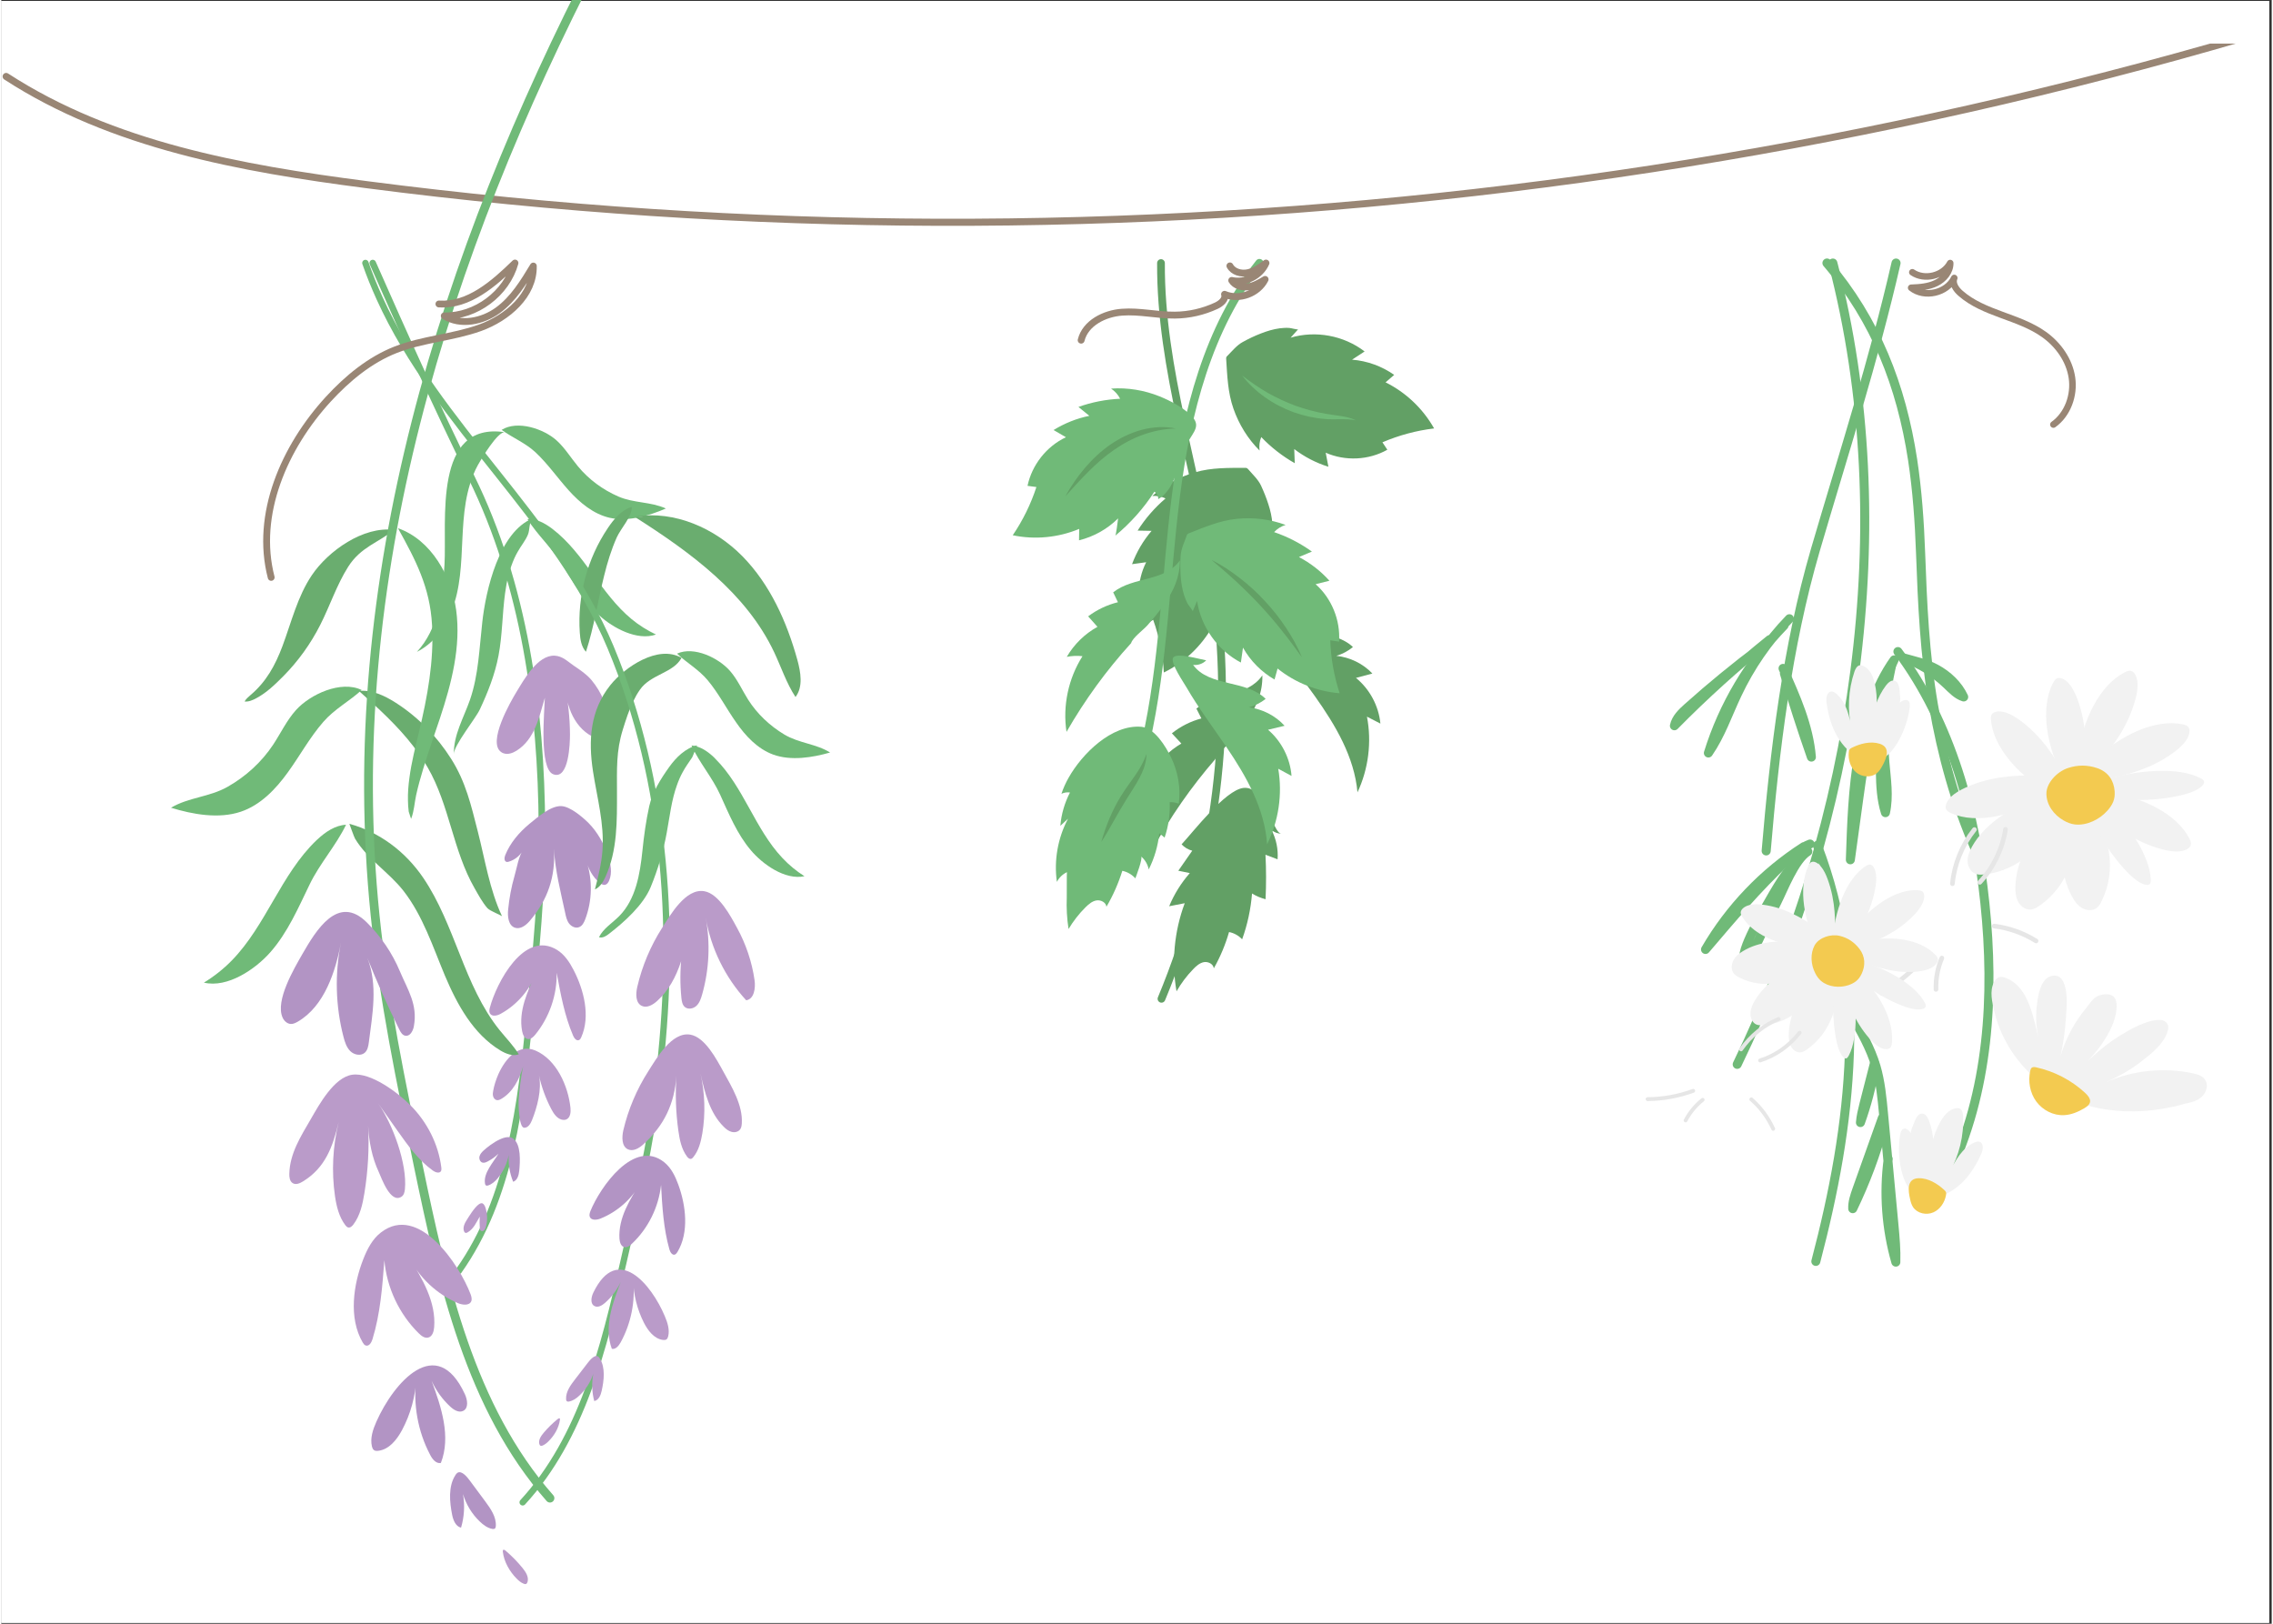<svg xmlns="http://www.w3.org/2000/svg" xmlns:xlink="http://www.w3.org/1999/xlink" width="140" zoomAndPan="magnify" viewBox="0 0 104.88 75" height="100" preserveAspectRatio="xMidYMid meet" version="1.0"><rect x="0" y="0" width="104.88" height="75" fill="#333333" stroke="none"/><defs><clipPath id="277b89097f"><path d="M 0 0.043 L 104.762 0.043 L 104.762 74.957 L 0 74.957 Z M 0 0.043 " clip-rule="nonzero"/></clipPath><clipPath id="313e6aa91a"><path d="M 0.059 2.012 L 104.762 2.012 L 104.762 16.09 L 0.059 16.09 Z M 0.059 2.012 " clip-rule="nonzero"/></clipPath><clipPath id="ce74b59254"><path d="M 23 71 L 25 71 L 25 73.18 L 23 73.18 Z M 23 71 " clip-rule="nonzero"/></clipPath></defs><g clip-path="url(#277b89097f)"><path fill="#ffffff" d="M 0 0.043 L 104.879 0.043 L 104.879 74.957 L 0 74.957 Z M 0 0.043 " fill-opacity="1" fill-rule="nonzero"/><path fill="#ffffff" d="M 0 0.043 L 104.879 0.043 L 104.879 74.957 L 0 74.957 Z M 0 0.043 " fill-opacity="1" fill-rule="nonzero"/></g><g clip-path="url(#313e6aa91a)"><path stroke-linecap="round" transform="matrix(0.008, 0, 0, -0.008, 0.059, 126.249)" fill="none" stroke-linejoin="round" d="M 20.597 15339.594 C 633.083 14941.913 1376.632 14809.01 2101.088 14715.106 C 6476.725 14147.063 10993.744 14697.146 15105.191 16300.187 " stroke="#998675" stroke-width="40.931" stroke-opacity="1" stroke-miterlimit="10"/></g><path stroke-linecap="round" transform="matrix(0.007, 0, 0, -0.007, 0.059, 126.249)" fill="none" stroke-linejoin="round" d="M 3010.175 9649.397 C 3351.088 10131.254 3420.463 10748.398 3478.998 11335.358 C 3519.647 11747.146 3560.839 12159.473 3559.213 12572.878 C 3555.961 13363.038 3442.685 14177.99 3094.184 14885.684 C 2864.922 15350.293 2652.461 15824.604 2442.71 16299.993 " stroke="#70ba78" stroke-width="42.996" stroke-opacity="1" stroke-miterlimit="10"/><path fill="#ba9bc9" d="M 23.098 34.742 C 22.43 34.301 23.539 32.387 23.793 31.969 C 24.145 31.391 24.77 30.258 25.555 30.285 C 25.934 30.301 26.168 30.562 26.461 30.758 C 26.758 30.961 27.02 31.129 27.262 31.41 C 27.742 31.984 28.043 32.715 28.078 33.465 C 28.094 33.73 28.023 34.066 27.766 34.129 C 27.664 34.152 27.559 34.125 27.465 34.09 C 26.996 33.914 26.629 33.527 26.402 33.082 C 26.176 32.637 26.074 32.133 26.023 31.637 C 26.184 32.387 26.266 33.156 26.27 33.926 C 26.27 34.301 26.227 36.043 25.496 35.762 C 24.832 35.508 25.094 32.809 25.109 32.23 C 24.844 33.117 24.652 34.137 23.805 34.672 C 23.625 34.785 23.398 34.867 23.199 34.793 C 23.16 34.781 23.129 34.766 23.098 34.742 " fill-opacity="1" fill-rule="nonzero"/><path fill="#b294c4" d="M 23.414 42.008 C 23.465 41.488 23.559 40.977 23.703 40.477 C 23.836 40.023 23.879 39.586 24.141 39.184 C 24.016 39.48 23.75 39.711 23.441 39.801 C 23.406 39.809 23.371 39.82 23.336 39.809 C 23.223 39.777 23.234 39.613 23.277 39.504 C 23.508 38.93 23.918 38.453 24.387 38.062 C 24.758 37.762 25.371 37.211 25.871 37.234 C 26.277 37.25 26.844 37.734 27.125 38.012 C 27.539 38.43 27.836 38.965 28.023 39.52 C 28.148 39.895 28.234 40.312 28.078 40.676 C 28.043 40.758 27.988 40.844 27.902 40.867 C 27.801 40.895 27.699 40.828 27.617 40.758 C 27.332 40.508 27.125 40.16 27.035 39.789 C 27.32 40.652 27.297 41.613 26.973 42.465 C 26.918 42.609 26.84 42.77 26.691 42.824 C 26.527 42.891 26.336 42.797 26.227 42.656 C 26.121 42.512 26.082 42.332 26.047 42.16 C 25.836 41.176 25.582 40.207 25.531 39.199 C 25.605 40.496 25.254 41.551 24.406 42.543 C 24.234 42.742 23.98 42.934 23.73 42.852 C 23.422 42.75 23.379 42.332 23.414 42.008 " fill-opacity="1" fill-rule="nonzero"/><path fill="#ba9bc9" d="M 22.57 46.539 C 22.871 45.406 24.148 42.938 25.672 43.875 C 26.02 44.09 26.254 44.449 26.441 44.812 C 26.906 45.711 27.227 46.938 26.789 47.914 C 26.766 47.965 26.738 48.02 26.688 48.039 C 26.57 48.094 26.465 47.953 26.414 47.836 C 26.02 46.914 25.836 45.918 25.656 44.93 C 25.676 45.961 25.316 46.996 24.664 47.793 C 24.574 47.902 24.457 48.012 24.32 47.992 C 24.164 47.969 24.09 47.789 24.059 47.629 C 23.883 46.695 24.312 45.766 24.727 44.91 C 24.422 45.715 23.828 46.41 23.074 46.824 C 22.91 46.918 22.66 46.973 22.57 46.805 C 22.527 46.727 22.547 46.629 22.57 46.539 " fill-opacity="1" fill-rule="nonzero"/><path fill="#ba9bc9" d="M 22.965 49.609 C 23.297 48.879 23.902 48.195 24.672 48.523 C 25.648 48.941 26.188 50.164 26.293 51.176 C 26.312 51.371 26.289 51.617 26.109 51.703 C 26.039 51.738 25.949 51.734 25.871 51.711 C 25.648 51.641 25.512 51.426 25.402 51.219 C 25.145 50.73 24.957 50.207 24.836 49.668 C 24.98 50.312 24.754 51.145 24.516 51.738 C 24.449 51.91 24.328 52.102 24.148 52.09 C 23.906 52.07 23.887 50.984 23.898 50.82 C 23.934 50.297 24 49.773 24.105 49.258 C 23.934 49.848 23.633 50.438 23.109 50.75 C 23.039 50.793 22.957 50.832 22.875 50.812 C 22.797 50.789 22.738 50.715 22.719 50.633 C 22.695 50.551 22.707 50.465 22.723 50.383 C 22.762 50.152 22.848 49.875 22.965 49.609 " fill-opacity="1" fill-rule="nonzero"/><path fill="#b294c4" d="M 23.027 52.629 C 23.258 52.52 23.488 52.477 23.645 52.59 C 24.023 52.863 23.965 53.68 23.926 54.074 C 23.906 54.281 23.84 54.52 23.645 54.586 C 23.484 54.191 23.414 53.762 23.441 53.34 C 23.367 53.738 23.188 54.117 22.93 54.426 C 22.809 54.57 22.66 54.703 22.48 54.758 C 22.453 54.766 22.418 54.77 22.391 54.754 C 22.359 54.738 22.348 54.699 22.344 54.664 C 22.262 54.18 22.734 53.684 22.965 53.289 C 22.816 53.434 22.648 53.555 22.465 53.648 C 22.391 53.688 22.301 53.723 22.223 53.699 C 22.113 53.664 22.062 53.523 22.09 53.414 C 22.117 53.301 22.203 53.211 22.285 53.137 C 22.441 52.996 22.734 52.762 23.027 52.629 " fill-opacity="1" fill-rule="nonzero"/><path fill="#ba9bc9" d="M 22.062 55.625 C 22.125 55.582 22.184 55.562 22.234 55.586 C 22.297 55.621 22.332 55.695 22.359 55.762 C 22.461 56.059 22.469 56.387 22.379 56.688 C 22.359 56.742 22.34 56.797 22.293 56.836 C 22.25 56.871 22.18 56.879 22.141 56.836 C 22.109 56.809 22.105 56.766 22.105 56.727 C 22.094 56.551 22.09 56.371 22.102 56.195 C 21.941 56.465 21.82 56.766 21.535 56.926 C 21.508 56.941 21.477 56.953 21.445 56.945 C 21.41 56.938 21.387 56.902 21.375 56.871 C 21.309 56.691 21.406 56.496 21.508 56.34 C 21.578 56.23 21.848 55.773 22.062 55.625 " fill-opacity="1" fill-rule="nonzero"/><path fill="#70ba78" d="M 25.438 24.414 C 25.449 24.422 25.461 24.434 25.473 24.441 C 26.934 25.566 27.691 27.418 29.113 28.594 C 29.457 28.879 29.84 29.117 30.242 29.309 C 29.375 29.613 28.254 29.004 27.633 28.434 C 26.914 27.77 26.422 26.898 25.906 26.066 C 25.441 25.312 24.77 24.723 24.305 23.977 C 24.719 23.953 25.105 24.164 25.438 24.414 " fill-opacity="1" fill-rule="nonzero"/><path fill="#70ba78" d="M 23.707 25.773 C 23.473 26.289 23.344 26.855 23.27 27.414 C 23.141 28.367 23.148 29.34 22.969 30.281 C 22.805 31.148 22.48 31.969 22.109 32.762 C 21.918 33.18 20.898 34.434 20.906 34.828 C 20.887 33.949 21.363 33.148 21.652 32.32 C 22.047 31.176 22.082 29.941 22.219 28.738 C 22.379 27.281 22.992 24.555 24.562 23.938 C 24.359 24.129 24.426 24.473 24.324 24.703 C 24.203 24.988 24.004 25.215 23.852 25.492 C 23.801 25.582 23.75 25.676 23.707 25.773 " fill-opacity="1" fill-rule="nonzero"/><path fill="#70ba78" d="M 25.648 20.34 C 26.035 20.688 26.305 21.141 26.637 21.539 C 27.137 22.145 27.785 22.621 28.504 22.934 C 29.223 23.246 30 23.168 30.699 23.488 C 29.918 23.824 28.961 24.105 28.109 23.918 C 27.355 23.746 26.727 23.223 26.207 22.645 C 25.688 22.066 25.242 21.422 24.676 20.891 C 24.199 20.449 23.617 20.223 23.113 19.855 C 23.848 19.398 25.059 19.809 25.648 20.34 " fill-opacity="1" fill-rule="nonzero"/><path fill="#70ba78" d="M 21.648 22.371 C 21.48 22.914 21.398 23.488 21.352 24.051 C 21.258 25.176 21.297 26.32 21.047 27.418 C 20.797 28.52 20.203 29.609 19.199 30.109 C 20.172 29.059 20.391 27.52 20.473 26.086 C 20.59 24.078 19.922 19.461 23.266 19.965 C 22.93 19.918 22.164 21.211 22.02 21.473 C 21.863 21.758 21.742 22.059 21.648 22.371 " fill-opacity="1" fill-rule="nonzero"/><path fill="#6aad6f" d="M 17.457 40.008 C 17.844 40.371 18.246 40.723 18.578 41.148 C 19.473 42.297 19.93 43.719 20.492 45.062 C 21.059 46.406 21.805 47.762 23.047 48.516 C 23.309 48.672 23.621 48.801 23.906 48.699 C 23.656 48.293 23.32 47.953 23.02 47.582 C 22.195 46.559 21.672 45.328 21.188 44.102 C 20.699 42.879 20.23 41.633 19.492 40.547 C 18.668 39.336 17.484 38.441 16.078 38.051 C 16.082 38.051 16.297 38.672 16.344 38.742 C 16.641 39.234 17.043 39.625 17.457 40.008 " fill-opacity="1" fill-rule="nonzero"/><path fill="#6aad6f" d="M 19.031 34.465 C 19.273 34.781 19.5 35.109 19.699 35.453 C 20.711 37.207 20.855 39.27 21.863 41.027 C 22.039 41.336 22.223 41.68 22.457 41.949 C 22.566 42.074 23.113 42.285 23.133 42.324 C 22.555 41.098 22.344 39.699 22.008 38.391 C 21.703 37.199 21.457 36.117 20.781 35.051 C 20.125 34.012 19.246 33.113 18.211 32.453 C 17.703 32.129 17.121 31.855 16.52 31.914 C 17.41 32.707 18.305 33.523 19.031 34.465 " fill-opacity="1" fill-rule="nonzero"/><path fill="#6aad6f" d="M 16.023 26.18 C 15.492 27.02 15.184 27.977 14.734 28.863 C 14.293 29.734 13.715 30.539 13.031 31.23 C 12.645 31.617 12.262 31.992 11.781 32.25 C 11.613 32.34 11.43 32.422 11.238 32.402 C 11.305 32.281 11.41 32.195 11.512 32.105 C 12.242 31.488 12.652 30.734 12.988 29.844 C 13.402 28.734 13.684 27.551 14.344 26.57 C 15.102 25.445 16.727 24.293 18.141 24.477 C 17.422 25.066 16.605 25.262 16.023 26.18 " fill-opacity="1" fill-rule="nonzero"/><path stroke-linecap="round" transform="matrix(0.008, 0, 0, -0.008, 0.059, 126.249)" fill="none" stroke-linejoin="round" d="M 3160.82 7131.299 C 2699.676 7654.588 2541.971 8370.423 2399.881 9052.613 C 2300.47 9530.872 2201.058 10009.648 2151.092 10495.67 C 1952.79 12431.995 2550.299 14307.243 3431.468 16012.721 C 3481.434 16108.993 3531.921 16204.749 3583.968 16299.986 " stroke="#70ba78" stroke-width="50.777" stroke-opacity="1" stroke-miterlimit="10"/><path fill="#b294c4" d="M 19.047 47.457 C 19.051 47.438 19.055 47.418 19.059 47.398 C 19.242 46.398 18.777 45.727 18.414 44.867 C 18.059 44.02 17.539 43.258 16.887 42.609 C 15.551 41.277 14.535 42.98 13.902 44.078 C 13.523 44.742 12.648 46.219 12.992 46.996 C 13.059 47.152 13.203 47.289 13.375 47.297 C 13.484 47.301 13.59 47.25 13.688 47.195 C 14.938 46.473 15.445 44.852 15.695 43.523 C 15.398 44.965 15.438 46.477 15.809 47.898 C 15.871 48.137 15.949 48.379 16.121 48.551 C 16.297 48.723 16.594 48.785 16.781 48.633 C 16.922 48.516 16.957 48.316 16.98 48.133 C 17.141 46.863 17.406 45.5 16.906 44.238 C 17.352 45.359 17.844 46.465 18.383 47.547 C 18.445 47.676 18.527 47.816 18.664 47.84 C 18.863 47.875 18.996 47.66 19.047 47.457 " fill-opacity="1" fill-rule="nonzero"/><path fill="#ba9bc9" d="M 20.113 54.152 C 20.199 54.172 20.277 54.16 20.312 54.09 C 20.336 54.043 20.332 53.988 20.328 53.938 C 20.195 52.848 19.668 51.82 18.895 51.047 C 18.324 50.473 17.07 49.52 16.211 49.641 C 15.371 49.762 14.684 51.02 14.301 51.684 C 13.844 52.473 13.324 53.277 13.305 54.219 C 13.301 54.379 13.324 54.562 13.461 54.648 C 13.605 54.738 13.789 54.66 13.934 54.57 C 14.977 53.93 15.309 52.965 15.586 51.832 C 15.309 52.945 15.25 54.109 15.414 55.246 C 15.484 55.723 15.602 56.211 15.895 56.594 C 15.93 56.637 15.969 56.684 16.023 56.695 C 16.117 56.719 16.203 56.641 16.262 56.562 C 16.574 56.152 16.691 55.625 16.773 55.113 C 16.941 54.082 17 53.035 16.945 51.992 C 16.984 52.727 17.125 53.469 17.438 54.137 C 17.566 54.414 17.973 55.605 18.484 55.277 C 18.598 55.207 18.633 55.059 18.645 54.926 C 18.758 53.758 18.078 51.91 17.406 50.961 C 17.707 51.383 18.004 51.805 18.301 52.227 C 18.777 52.902 19.27 53.59 19.938 54.07 C 19.988 54.105 20.055 54.141 20.113 54.152 " fill-opacity="1" fill-rule="nonzero"/><path fill="#ba9bc9" d="M 21.676 59.773 C 21.164 58.426 19.281 55.578 17.539 56.926 C 17.141 57.23 16.902 57.699 16.719 58.168 C 16.266 59.328 16.031 60.871 16.695 62.008 C 16.73 62.066 16.77 62.129 16.836 62.148 C 16.984 62.199 17.098 62.016 17.145 61.863 C 17.508 60.684 17.602 59.441 17.695 58.207 C 17.805 59.473 18.379 60.695 19.281 61.582 C 19.402 61.703 19.559 61.824 19.723 61.781 C 19.914 61.734 19.98 61.5 19.996 61.305 C 20.09 60.137 19.445 59.055 18.828 58.066 C 19.305 59.012 20.121 59.781 21.094 60.191 C 21.309 60.281 21.621 60.316 21.711 60.102 C 21.75 60 21.715 59.879 21.676 59.773 " fill-opacity="1" fill-rule="nonzero"/><path fill="#b294c4" d="M 21.414 64.395 C 20.109 61.57 18.129 63.859 17.328 65.664 C 17.168 66.027 17.031 66.426 17.121 66.809 C 17.137 66.871 17.16 66.938 17.211 66.977 C 17.266 67.02 17.344 67.02 17.414 67.012 C 17.914 66.953 18.273 66.5 18.512 66.055 C 18.91 65.312 19.137 64.477 19.172 63.637 C 19.016 64.852 19.238 66.113 19.809 67.195 C 19.91 67.395 20.082 67.617 20.305 67.574 C 20.781 66.359 20.328 64.996 19.875 63.773 C 20.082 64.23 20.379 64.641 20.746 64.977 C 20.91 65.129 21.145 65.27 21.344 65.164 C 21.594 65.035 21.535 64.656 21.414 64.395 " fill-opacity="1" fill-rule="nonzero"/><path fill="#b294c4" d="M 21.645 68.391 C 21.547 68.258 21.277 67.902 21.074 68.027 C 21.031 68.055 21 68.094 20.977 68.137 C 20.637 68.66 20.711 69.387 20.828 69.977 C 20.879 70.223 20.992 70.508 21.238 70.562 C 21.387 70.062 21.418 69.527 21.328 69.012 C 21.473 69.488 21.738 69.93 22.098 70.273 C 22.262 70.434 22.461 70.582 22.688 70.621 C 22.723 70.625 22.766 70.629 22.797 70.605 C 22.832 70.582 22.84 70.531 22.844 70.488 C 22.871 70.062 22.605 69.688 22.355 69.348 C 22.117 69.027 21.883 68.711 21.645 68.391 " fill-opacity="1" fill-rule="nonzero"/><g clip-path="url(#ce74b59254)"><path fill="#ba9bc9" d="M 23.305 71.633 C 23.273 71.605 23.199 71.547 23.172 71.609 C 23.164 71.629 23.164 71.652 23.168 71.676 C 23.223 72.137 23.477 72.582 23.801 72.91 C 23.895 73.008 24 73.098 24.125 73.148 C 24.16 73.164 24.199 73.176 24.238 73.164 C 24.277 73.148 24.301 73.102 24.312 73.059 C 24.371 72.832 24.227 72.609 24.082 72.43 C 23.848 72.141 23.586 71.875 23.305 71.633 " fill-opacity="1" fill-rule="nonzero"/></g><path fill="#70ba78" d="M 14.602 38.773 C 14.586 38.789 14.574 38.801 14.559 38.812 C 12.918 40.383 12.23 42.746 10.645 44.367 C 10.262 44.758 9.828 45.102 9.359 45.387 C 10.457 45.648 11.75 44.758 12.434 43.977 C 13.23 43.07 13.715 41.941 14.242 40.855 C 14.715 39.875 15.457 39.066 15.926 38.094 C 15.422 38.121 14.973 38.426 14.602 38.773 " fill-opacity="1" fill-rule="nonzero"/><path fill="#70ba78" d="M 13.613 32.797 C 13.184 33.273 12.91 33.863 12.559 34.395 C 12.027 35.199 11.293 35.867 10.457 36.34 C 9.617 36.82 8.652 36.824 7.84 37.309 C 8.84 37.617 10.047 37.836 11.066 37.492 C 11.969 37.188 12.668 36.461 13.227 35.688 C 13.789 34.914 14.246 34.066 14.875 33.344 C 15.398 32.742 16.082 32.391 16.648 31.871 C 15.695 31.41 14.266 32.07 13.613 32.797 " fill-opacity="1" fill-rule="nonzero"/><path fill="#70ba78" d="M 21.012 28.176 C 21.242 29.863 20.797 31.566 20.262 33.18 C 20.004 33.957 19.727 34.73 19.488 35.516 C 19.367 35.914 19.254 36.316 19.164 36.723 C 19.082 37.098 19.074 37.461 18.93 37.824 C 18.934 37.816 18.828 37.539 18.82 37.488 C 18.797 37.316 18.789 37.145 18.785 36.973 C 18.777 36.625 18.805 36.277 18.852 35.934 C 18.945 35.219 19.125 34.52 19.293 33.816 C 19.684 32.195 19.992 30.535 19.898 28.871 C 19.805 27.125 19.137 25.863 18.324 24.398 C 19.863 24.934 20.801 26.633 21.012 28.176 " fill-opacity="1" fill-rule="nonzero"/><path fill="#6aad6f" d="M 27.848 26.59 C 27.555 27.758 27.383 28.961 27.008 30.105 C 26.793 29.871 26.742 29.535 26.723 29.215 C 26.609 27.523 27.07 25.801 28.016 24.395 C 28.285 23.992 28.645 23.551 29.125 23.414 C 29.148 23.848 28.621 24.402 28.434 24.816 C 28.18 25.383 27.996 25.984 27.848 26.59 " fill-opacity="1" fill-rule="nonzero"/><path fill="#6aad6f" d="M 29.188 32.402 C 28.988 32.816 28.848 33.262 28.711 33.699 C 28.398 34.699 28.441 35.543 28.441 36.566 C 28.441 37.902 28.473 39.273 27.902 40.516 C 27.797 40.746 27.652 40.98 27.422 41.082 C 27.574 40.492 27.727 39.895 27.77 39.285 C 27.863 38.055 27.52 36.84 27.332 35.621 C 27.113 34.188 27.203 32.809 28.133 31.648 C 28.797 30.816 30.344 29.762 31.422 30.387 C 31.047 31.09 29.996 31.141 29.5 31.859 C 29.379 32.031 29.277 32.215 29.188 32.402 " fill-opacity="1" fill-rule="nonzero"/><path stroke-linecap="round" transform="matrix(0.007, 0, 0, -0.007, 0.059, 126.249)" fill="none" stroke-linejoin="round" d="M 3432.348 8122.564 C 3823.877 8548.907 3967.314 9140.081 4096.407 9704.312 C 4187.251 10098.956 4277.563 10494.657 4326.969 10897.226 C 4445.437 11855.572 4388.062 12865.164 4012.47 13764.341 C 3656.003 14617.026 2871.35 15220.351 2487.789 16067.753 C 2453.258 16143.829 2421.914 16220.962 2394.29 16300.208 " stroke="#70ba78" stroke-width="42.144" stroke-opacity="1" stroke-miterlimit="10"/><path fill="#ba9bc9" d="M 29.379 45.582 C 29.602 44.621 29.992 43.695 30.523 42.863 C 30.906 42.262 31.613 41.023 32.469 41.164 C 33.148 41.277 33.688 42.309 33.988 42.859 C 34.398 43.605 34.676 44.43 34.797 45.277 C 34.848 45.645 34.777 46.148 34.41 46.203 C 33.438 45.145 32.777 43.797 32.539 42.379 C 32.758 43.555 32.703 44.781 32.375 45.934 C 32.32 46.125 32.254 46.324 32.113 46.457 C 31.969 46.594 31.723 46.641 31.574 46.512 C 31.461 46.414 31.434 46.254 31.418 46.102 C 31.285 44.816 31.43 43.496 31.844 42.27 C 31.637 43.707 31.367 45.266 30.293 46.238 C 30.098 46.414 29.824 46.574 29.586 46.461 C 29.293 46.32 29.305 45.902 29.379 45.582 " fill-opacity="1" fill-rule="nonzero"/><path fill="#ba9bc9" d="M 28.734 52.207 C 28.961 51.242 29.352 50.32 29.883 49.488 C 30.266 48.887 30.969 47.648 31.824 47.789 C 32.508 47.902 33.043 48.934 33.348 49.484 C 33.742 50.199 34.262 51.051 34.207 51.895 C 34.199 51.988 34.188 52.086 34.133 52.16 C 34.051 52.281 33.883 52.32 33.738 52.281 C 33.598 52.246 33.477 52.152 33.375 52.047 C 32.727 51.41 32.496 50.469 32.297 49.582 C 32.504 50.488 32.535 51.438 32.383 52.355 C 32.316 52.746 32.215 53.141 31.969 53.445 C 31.941 53.48 31.906 53.52 31.863 53.527 C 31.785 53.543 31.719 53.48 31.672 53.414 C 31.422 53.078 31.336 52.648 31.277 52.23 C 31.16 51.387 31.129 50.535 31.188 49.688 C 31.098 50.984 30.621 51.988 29.652 52.863 C 29.457 53.039 29.184 53.199 28.945 53.086 C 28.652 52.945 28.664 52.523 28.734 52.207 " fill-opacity="1" fill-rule="nonzero"/><path fill="#b294c4" d="M 27.215 55.938 C 27.656 54.848 29.234 52.562 30.629 53.688 C 30.945 53.945 31.133 54.328 31.273 54.715 C 31.621 55.664 31.785 56.922 31.23 57.836 C 31.199 57.883 31.164 57.93 31.113 57.949 C 30.992 57.988 30.898 57.836 30.863 57.711 C 30.59 56.746 30.531 55.73 30.477 54.73 C 30.367 55.758 29.883 56.738 29.133 57.445 C 29.035 57.543 28.902 57.637 28.77 57.602 C 28.617 57.559 28.566 57.367 28.555 57.207 C 28.5 56.258 29.039 55.387 29.559 54.594 C 29.156 55.355 28.477 55.965 27.68 56.285 C 27.508 56.355 27.25 56.379 27.184 56.203 C 27.152 56.117 27.184 56.023 27.215 55.938 " fill-opacity="1" fill-rule="nonzero"/><path fill="#ba9bc9" d="M 27.352 59.699 C 28.457 57.422 30.031 59.316 30.652 60.797 C 30.777 61.094 30.883 61.422 30.805 61.73 C 30.789 61.781 30.77 61.836 30.727 61.867 C 30.68 61.898 30.617 61.898 30.562 61.891 C 30.156 61.836 29.871 61.461 29.684 61.094 C 29.375 60.484 29.203 59.801 29.188 59.117 C 29.297 60.109 29.09 61.129 28.613 62 C 28.523 62.16 28.383 62.34 28.203 62.301 C 27.836 61.305 28.227 60.207 28.613 59.219 C 28.438 59.586 28.191 59.914 27.883 60.184 C 27.75 60.301 27.555 60.414 27.398 60.324 C 27.195 60.215 27.25 59.906 27.352 59.699 " fill-opacity="1" fill-rule="nonzero"/><path fill="#ba9bc9" d="M 27.098 62.941 C 27.18 62.836 27.406 62.551 27.57 62.656 C 27.602 62.676 27.625 62.711 27.648 62.746 C 27.914 63.176 27.84 63.766 27.734 64.242 C 27.691 64.445 27.594 64.676 27.391 64.715 C 27.281 64.305 27.266 63.867 27.348 63.453 C 27.223 63.836 26.996 64.191 26.699 64.465 C 26.562 64.594 26.402 64.707 26.215 64.738 C 26.184 64.742 26.152 64.742 26.129 64.723 C 26.098 64.703 26.09 64.664 26.09 64.625 C 26.074 64.281 26.297 63.98 26.508 63.707 C 26.703 63.453 26.902 63.195 27.098 62.941 " fill-opacity="1" fill-rule="nonzero"/><path fill="#ba9bc9" d="M 25.695 65.551 C 25.723 65.531 25.785 65.48 25.805 65.531 C 25.812 65.551 25.809 65.57 25.805 65.586 C 25.754 65.961 25.539 66.316 25.273 66.578 C 25.195 66.656 25.105 66.727 25.004 66.77 C 24.977 66.781 24.941 66.789 24.91 66.777 C 24.879 66.766 24.863 66.727 24.852 66.691 C 24.809 66.508 24.93 66.328 25.051 66.184 C 25.246 65.953 25.461 65.742 25.695 65.551 " fill-opacity="1" fill-rule="nonzero"/><path fill="#70ba78" d="M 32.949 35.008 C 32.961 35.02 32.969 35.031 32.98 35.043 C 34.289 36.344 34.809 38.277 36.074 39.621 C 36.379 39.949 36.727 40.234 37.102 40.473 C 36.203 40.664 35.168 39.918 34.625 39.273 C 33.992 38.527 33.613 37.602 33.207 36.707 C 32.84 35.902 32.246 35.23 31.883 34.434 C 32.293 34.465 32.652 34.719 32.949 35.008 " fill-opacity="1" fill-rule="nonzero"/><path fill="#70ba78" d="M 31.215 36.254 C 30.957 36.965 30.879 37.707 30.738 38.473 C 30.586 39.316 30.324 40.18 30 40.969 C 29.66 41.801 28.77 42.594 28.078 43.129 C 27.945 43.234 27.773 43.344 27.609 43.289 C 27.812 42.883 28.223 42.637 28.543 42.316 C 29.309 41.543 29.504 40.379 29.617 39.289 C 29.688 38.594 29.781 37.922 29.93 37.242 C 30.074 36.59 30.465 35.973 30.852 35.43 C 31.172 34.984 31.594 34.562 32.141 34.426 C 32.137 34.426 31.949 34.926 31.914 34.984 C 31.766 35.211 31.605 35.422 31.477 35.664 C 31.371 35.855 31.285 36.055 31.215 36.254 " fill-opacity="1" fill-rule="nonzero"/><path fill="#70ba78" d="M 33.668 30.996 C 34.008 31.387 34.219 31.871 34.496 32.312 C 34.918 32.977 35.504 33.527 36.176 33.93 C 36.852 34.332 37.633 34.352 38.285 34.758 C 37.469 34.992 36.484 35.152 35.66 34.855 C 34.934 34.59 34.375 33.992 33.934 33.352 C 33.488 32.715 33.129 32.016 32.633 31.422 C 32.215 30.922 31.668 30.621 31.215 30.191 C 32 29.832 33.148 30.395 33.668 30.996 " fill-opacity="1" fill-rule="nonzero"/><path fill="#6aad6f" d="M 29.312 23.855 C 31.109 23.578 32.957 24.395 34.234 25.691 C 35.512 26.992 36.285 28.715 36.773 30.477 C 36.93 31.051 37.047 31.723 36.688 32.195 C 36.27 31.559 36.031 30.824 35.707 30.137 C 34.414 27.391 31.836 25.512 29.281 23.887 C 29.402 23.879 29.52 23.871 29.637 23.863 " fill-opacity="1" fill-rule="nonzero"/><path stroke-linecap="round" transform="matrix(0.007, 0, 0, -0.007, 0.059, 126.249)" fill="none" stroke-linejoin="round" d="M 7644.587 16299.859 C 7640.805 15595.018 7887.145 14914.889 7991.407 14217.568 C 8130.784 13285.48 8010.315 12315.248 7647.828 11444.941 " stroke="#62a065" stroke-width="51.099" stroke-opacity="1" stroke-miterlimit="10"/><path fill="#62a065" d="M 54.523 39 C 54.656 39.141 54.828 39.246 55.016 39.293 C 54.801 39.602 54.586 39.91 54.371 40.219 C 54.547 40.258 54.723 40.293 54.902 40.328 C 54.504 40.781 54.18 41.301 53.949 41.859 C 54.191 41.812 54.43 41.766 54.668 41.719 C 54.184 43.012 54.051 44.434 54.289 45.789 C 54.5 45.422 54.758 45.074 55.055 44.77 C 55.195 44.621 55.355 44.48 55.551 44.441 C 55.75 44.406 55.988 44.523 56.012 44.727 C 56.312 44.195 56.547 43.633 56.715 43.051 C 56.945 43.094 57.16 43.215 57.32 43.387 C 57.566 42.707 57.719 41.992 57.777 41.27 C 57.973 41.391 58.18 41.477 58.402 41.535 C 58.434 40.852 58.434 40.164 58.398 39.48 C 58.586 39.551 58.773 39.621 58.957 39.691 C 58.992 39.227 58.895 38.75 58.676 38.336 C 58.805 38.449 58.973 38.508 59.141 38.508 C 58.707 38.512 58.422 36.266 57.371 36.395 C 56.531 36.504 55.082 38.398 54.523 39 " fill-opacity="1" fill-rule="nonzero"/><path fill="#62a065" d="M 56.082 35.062 C 54.973 36.34 53.996 37.738 53.188 39.227 C 52.977 38.027 53.219 36.754 53.852 35.715 C 53.609 35.691 53.363 35.707 53.125 35.762 C 53.449 35.176 53.934 34.68 54.512 34.344 C 54.367 34.188 54.219 34.027 54.074 33.871 C 54.477 33.551 54.941 33.316 55.438 33.184 C 55.359 33.035 55.281 32.883 55.207 32.73 C 56.137 31.969 57.551 32.211 58.254 31.195 C 58.27 31.977 57.996 32.605 57.562 33.254 C 57.336 33.594 57.078 33.914 56.816 34.227 C 56.645 34.43 56.145 34.809 56.082 35.062 " fill-opacity="1" fill-rule="nonzero"/><path fill="#62a065" d="M 60.68 32.156 C 61.629 33.492 62.504 34.965 62.648 36.598 C 63.156 35.516 63.312 34.273 63.086 33.102 C 63.293 33.207 63.5 33.312 63.707 33.422 C 63.629 32.605 63.211 31.828 62.578 31.312 C 62.832 31.242 63.086 31.176 63.336 31.109 C 62.902 30.652 62.301 30.359 61.672 30.293 C 61.953 30.211 62.215 30.07 62.438 29.887 C 61.527 29.016 59.809 29.395 59.051 28.387 C 59.273 28.414 59.504 28.328 59.656 28.164 C 59.359 28.125 58.258 27.82 58.121 28.082 C 57.992 28.328 58.648 29.23 58.773 29.438 C 59.348 30.387 60.039 31.254 60.68 32.156 " fill-opacity="1" fill-rule="nonzero"/><path fill="#62a065" d="M 58.621 25.027 C 58.598 24.988 58.699 24.688 58.707 24.621 C 58.723 24.477 58.727 24.328 58.715 24.18 C 58.695 23.875 58.625 23.578 58.531 23.289 C 58.438 22.996 58.32 22.707 58.191 22.426 C 58.059 22.145 57.801 21.91 57.598 21.672 C 57.578 21.652 57.559 21.633 57.535 21.621 C 57.512 21.609 57.488 21.609 57.461 21.609 C 56.68 21.613 55.918 21.594 55.156 21.812 C 54.426 22.023 53.734 22.395 53.168 22.91 C 53.375 22.891 53.59 22.93 53.781 23.023 C 53.281 23.449 52.844 23.953 52.492 24.508 C 52.707 24.512 52.922 24.516 53.137 24.52 C 52.75 24.973 52.441 25.496 52.234 26.059 C 52.453 26.027 52.668 26 52.887 25.969 C 52.438 26.852 52.426 27.945 52.855 28.836 C 52.973 28.77 53.09 28.699 53.211 28.629 C 53.488 29.41 53.656 30.234 53.703 31.062 C 54.641 30.602 55.434 29.852 55.949 28.938 C 56.055 29.078 56.16 29.219 56.266 29.355 C 56.703 28.809 56.984 28.141 57.078 27.449 C 57.191 27.648 57.309 27.848 57.422 28.047 C 58.211 27.133 58.531 25.832 58.258 24.652 C 58.379 24.777 58.5 24.902 58.621 25.027 " fill-opacity="1" fill-rule="nonzero"/><path fill="#62a065" d="M 59.906 15.211 C 59.867 15.234 59.562 15.148 59.5 15.148 C 59.352 15.137 59.203 15.145 59.059 15.164 C 58.758 15.203 58.469 15.293 58.188 15.402 C 57.902 15.512 57.617 15.648 57.348 15.797 C 57.074 15.945 56.859 16.215 56.637 16.438 C 56.617 16.453 56.598 16.477 56.59 16.5 C 56.578 16.523 56.582 16.551 56.582 16.574 C 56.633 17.359 56.656 18.125 56.918 18.875 C 57.172 19.602 57.582 20.27 58.125 20.809 C 58.098 20.598 58.121 20.383 58.203 20.188 C 58.656 20.664 59.18 21.07 59.75 21.395 C 59.742 21.176 59.734 20.961 59.727 20.742 C 60.199 21.105 60.738 21.383 61.305 21.559 C 61.266 21.344 61.223 21.129 61.18 20.91 C 62.082 21.309 63.168 21.258 64.027 20.773 C 63.953 20.66 63.875 20.543 63.801 20.43 C 64.562 20.105 65.367 19.887 66.188 19.789 C 65.672 18.875 64.883 18.125 63.945 17.66 C 64.078 17.547 64.211 17.434 64.344 17.316 C 63.773 16.914 63.094 16.668 62.398 16.613 C 62.59 16.488 62.781 16.363 62.977 16.234 C 62.02 15.496 60.711 15.254 59.559 15.598 C 59.672 15.469 59.789 15.34 59.906 15.211 " fill-opacity="1" fill-rule="nonzero"/><path fill="#70ba78" d="M 49.309 35.914 C 49.168 36.16 49.055 36.414 48.973 36.664 C 49.098 36.605 49.234 36.586 49.367 36.605 C 49.121 37.082 48.965 37.609 48.922 38.145 C 49.039 38.035 49.156 37.926 49.277 37.816 C 48.805 38.703 48.621 39.742 48.762 40.734 C 48.863 40.539 49.027 40.379 49.227 40.285 C 49.215 40.293 49.223 41.359 49.219 41.453 C 49.199 41.941 49.227 42.43 49.301 42.91 C 49.523 42.543 49.785 42.203 50.09 41.902 C 50.234 41.762 50.395 41.621 50.594 41.59 C 50.793 41.559 51.031 41.68 51.051 41.883 C 51.359 41.359 51.605 40.801 51.785 40.223 C 52.016 40.27 52.23 40.395 52.387 40.57 C 52.418 40.488 52.746 39.637 52.652 39.559 C 52.836 39.711 52.961 39.93 53.004 40.16 C 53.266 39.641 53.434 39.07 53.492 38.488 C 53.574 38.555 53.656 38.621 53.738 38.688 C 53.918 38.164 53.996 37.605 53.973 37.051 C 54.117 37.047 54.258 37.07 54.391 37.121 C 54.492 36.395 54.355 35.645 54.039 34.988 C 53.789 34.473 53.273 33.621 52.66 33.57 C 51.285 33.457 49.922 34.828 49.309 35.914 " fill-opacity="1" fill-rule="nonzero"/><path fill="#70ba78" d="M 52.191 29.707 C 51.051 30.957 50.051 32.336 49.207 33.805 C 49.023 32.602 49.293 31.336 49.945 30.309 C 49.703 30.281 49.457 30.293 49.219 30.34 C 49.555 29.762 50.051 29.277 50.637 28.953 C 50.492 28.793 50.352 28.633 50.207 28.469 C 50.617 28.16 51.086 27.938 51.582 27.816 C 51.512 27.664 51.438 27.512 51.363 27.359 C 52.309 26.617 53.719 26.887 54.445 25.887 C 54.441 26.672 54.156 27.289 53.707 27.93 C 53.477 28.266 53.211 28.578 52.941 28.887 C 52.766 29.086 52.258 29.457 52.191 29.707 " fill-opacity="1" fill-rule="nonzero"/><path fill="#70ba78" d="M 56.598 34.512 C 57.52 35.867 58.363 37.359 58.473 38.996 C 59.004 37.926 59.188 36.688 58.988 35.508 C 59.191 35.617 59.398 35.73 59.602 35.84 C 59.539 35.023 59.137 34.238 58.516 33.707 C 58.77 33.645 59.027 33.582 59.281 33.523 C 58.855 33.055 58.258 32.75 57.633 32.672 C 57.914 32.594 58.18 32.461 58.406 32.281 C 57.516 31.391 55.789 31.734 55.055 30.711 C 55.273 30.738 55.508 30.66 55.66 30.5 C 55.367 30.453 54.273 30.121 54.129 30.383 C 53.996 30.625 54.633 31.543 54.75 31.75 C 55.305 32.711 55.977 33.594 56.598 34.512 " fill-opacity="1" fill-rule="nonzero"/><path fill="#70ba78" d="M 53.875 22.664 C 54.059 22.43 54.188 22.141 54.285 21.859 C 54.445 21.387 54.547 20.887 54.793 20.453 C 55.094 19.918 55.43 19.656 54.965 19.195 C 54.586 18.816 54 18.508 53.508 18.309 C 52.801 18.023 52.027 17.895 51.266 17.949 C 51.441 18.066 51.59 18.23 51.684 18.418 C 51.027 18.449 50.375 18.574 49.758 18.797 C 49.926 18.934 50.094 19.07 50.262 19.207 C 49.68 19.324 49.117 19.551 48.609 19.863 C 48.801 19.973 48.988 20.086 49.18 20.195 C 48.285 20.617 47.609 21.473 47.406 22.441 C 47.543 22.461 47.68 22.477 47.816 22.496 C 47.559 23.285 47.188 24.039 46.723 24.723 C 47.742 24.938 48.828 24.832 49.793 24.43 C 49.789 24.605 49.789 24.781 49.785 24.957 C 50.465 24.789 51.094 24.438 51.59 23.945 C 51.578 24.047 51.496 24.711 51.461 24.742 C 52.16 24.164 52.773 23.477 53.266 22.711 C 53.379 22.785 53.449 22.918 53.445 23.055 C 53.617 22.957 53.758 22.82 53.875 22.664 " fill-opacity="1" fill-rule="nonzero"/><path fill="#70ba78" d="M 55.035 28.238 C 55.043 28.191 54.84 27.953 54.809 27.895 C 54.738 27.766 54.684 27.629 54.637 27.488 C 54.547 27.199 54.5 26.895 54.48 26.594 C 54.461 26.285 54.461 25.973 54.48 25.664 C 54.5 25.352 54.652 25.039 54.758 24.742 C 54.766 24.715 54.773 24.691 54.793 24.672 C 54.812 24.652 54.836 24.645 54.859 24.633 C 55.586 24.348 56.289 24.043 57.074 23.965 C 57.832 23.887 58.609 23.98 59.328 24.246 C 59.125 24.309 58.941 24.422 58.797 24.578 C 59.418 24.789 60.008 25.094 60.543 25.477 C 60.344 25.562 60.145 25.648 59.945 25.73 C 60.473 26.008 60.953 26.379 61.352 26.824 C 61.137 26.879 60.926 26.93 60.715 26.984 C 61.453 27.637 61.867 28.648 61.797 29.637 C 61.66 29.617 61.523 29.598 61.391 29.574 C 61.418 30.406 61.566 31.23 61.824 32.02 C 60.785 31.938 59.77 31.535 58.957 30.879 C 58.91 31.051 58.863 31.219 58.816 31.387 C 58.211 31.039 57.703 30.527 57.359 29.914 C 57.328 30.145 57.293 30.371 57.262 30.602 C 56.191 30.043 55.418 28.953 55.238 27.758 C 55.172 27.918 55.105 28.078 55.035 28.238 " fill-opacity="1" fill-rule="nonzero"/><path stroke-linecap="round" transform="matrix(0.007, 0, 0, -0.007, 0.059, 126.249)" fill="none" stroke-linejoin="round" d="M 7315.391 12547.529 C 7431.491 12721.536 7495.869 12925.091 7542.09 13129.741 C 7664.243 13665.99 7673.597 14220.843 7743.477 14766.394 C 7813.358 15311.944 7953.119 15868.439 8294.267 16300.174 " stroke="#70ba78" stroke-width="53.675" stroke-opacity="1" stroke-miterlimit="10"/><path fill="#62a065" d="M 60.082 30.359 C 59.777 29.938 59.473 29.523 59.152 29.125 C 58.836 28.723 58.5 28.336 58.152 27.961 C 57.805 27.586 57.441 27.227 57.066 26.879 C 56.691 26.531 56.301 26.199 55.906 25.863 C 56.371 26.094 56.805 26.383 57.215 26.703 C 57.629 27.02 58.016 27.375 58.367 27.758 C 58.727 28.141 59.051 28.551 59.34 28.988 C 59.629 29.422 59.883 29.879 60.082 30.359 " fill-opacity="1" fill-rule="nonzero"/><path fill="#62a065" d="M 54.258 19.793 C 53.734 19.805 53.227 19.906 52.746 20.078 C 52.266 20.25 51.812 20.492 51.395 20.785 C 50.977 21.074 50.59 21.414 50.223 21.781 C 49.855 22.145 49.508 22.535 49.152 22.926 C 49.406 22.465 49.707 22.027 50.051 21.621 C 50.395 21.215 50.785 20.848 51.227 20.539 C 51.668 20.234 52.16 19.996 52.676 19.855 C 53.195 19.719 53.742 19.68 54.258 19.793 " fill-opacity="1" fill-rule="nonzero"/><path fill="#62a065" d="M 52.898 34.824 C 52.902 35.02 52.863 35.215 52.805 35.402 C 52.746 35.586 52.664 35.77 52.574 35.941 C 52.391 36.285 52.172 36.602 51.977 36.918 C 51.777 37.238 51.59 37.566 51.402 37.898 C 51.215 38.227 51.031 38.562 50.816 38.887 C 50.918 38.512 51.047 38.148 51.195 37.793 C 51.348 37.438 51.52 37.09 51.727 36.762 C 51.93 36.43 52.164 36.129 52.375 35.82 C 52.59 35.512 52.777 35.191 52.898 34.824 " fill-opacity="1" fill-rule="nonzero"/><path fill="#70ba78" d="M 57.324 17.348 C 57.711 17.645 58.102 17.914 58.512 18.152 C 58.926 18.383 59.355 18.582 59.797 18.746 C 60.238 18.902 60.695 19.027 61.16 19.109 C 61.277 19.129 61.395 19.148 61.512 19.164 L 61.871 19.215 C 62.113 19.254 62.359 19.305 62.574 19.414 C 62.098 19.32 61.625 19.398 61.133 19.352 C 60.641 19.312 60.156 19.203 59.691 19.039 C 59.23 18.867 58.785 18.641 58.383 18.355 C 57.984 18.074 57.617 17.734 57.324 17.348 " fill-opacity="1" fill-rule="nonzero"/><path stroke-linecap="round" transform="matrix(0.007, 0, 0, -0.007, 0.059, 126.249)" fill="none" stroke-linejoin="round" d="M 8099.388 16281.091 C 8121.089 16240.77 8174.198 16226.572 8218.17 16236.226 C 8262.713 16245.313 8300.975 16273.14 8337.523 16299.832 C 8301.546 16215.782 8201.038 16164.67 8111.381 16185.115 C 8133.081 16149.905 8179.337 16137.411 8219.883 16143.09 C 8260.429 16149.337 8296.977 16170.917 8331.812 16191.93 C 8284.985 16098.226 8160.492 16052.226 8063.982 16093.682 C 8074.832 16061.312 8039.997 16032.349 8009.16 16018.151 C 7923.5 15978.398 7829.845 15956.818 7735.619 15956.25 C 7619.121 15955.114 7503.195 15984.645 7387.268 15975.558 C 7271.342 15967.04 7145.707 15904.003 7117.725 15790.99 " stroke="#998675" stroke-width="45.302" stroke-opacity="1" stroke-miterlimit="10"/><path stroke-linecap="round" transform="matrix(0.006, 0, 0, -0.006, 0.059, 126.249)" fill="none" stroke-linejoin="round" d="M 13529.01 13824.653 C 13505.79 13774.217 13481.96 13723.782 13458.74 13673.954 C 13450.186 13655.116 13428.188 13633.848 13413.523 13647.824 C 13360.974 13700.083 13574.838 14059.816 13607.223 14116.328 C 13678.104 14239.683 13776.482 14409.219 13898.69 14486.391 C 13796.646 14421.98 13712.933 14199.577 13659.773 14094.452 C 13614.556 14005.127 13571.783 13915.194 13529.01 13824.653 Z M 13529.01 13824.653 " stroke="#70ba78" stroke-width="69.358" stroke-opacity="1" stroke-miterlimit="10"/><path stroke-linecap="round" transform="matrix(0.006, 0, 0, -0.006, 0.059, 126.249)" fill="none" stroke-linejoin="round" d="M 13915.799 14544.119 C 13847.973 14517.989 13791.758 14468.162 13739.208 14418.334 C 13513.123 14206.261 13312.09 13968.667 13111.058 13732.289 C 13296.203 14051.309 13558.34 14325.362 13868.749 14524.066 " stroke="#70ba78" stroke-width="69.358" stroke-opacity="1" stroke-miterlimit="10"/><path stroke-linecap="round" transform="matrix(0.006, 0, 0, -0.006, 0.059, 126.249)" fill="none" stroke-linejoin="round" d="M 14234.151 13230.364 C 14307.476 13102.756 14381.412 12973.325 14423.574 12832.349 C 14458.403 12713.855 14470.013 12589.893 14481.623 12467.147 C 14508.509 12180.332 14535.395 11893.518 14562.28 11606.704 C 14570.835 11513.125 14579.39 11418.938 14576.334 11325.359 C 14502.398 11582.398 14482.234 11854.628 14517.674 12119.567 " stroke="#70ba78" stroke-width="69.358" stroke-opacity="1" stroke-miterlimit="10"/><path stroke-linecap="round" transform="matrix(0.006, 0, 0, -0.006, 0.059, 126.249)" fill="none" stroke-linejoin="round" d="M 14482.234 12372.352 C 14422.963 12153.595 14342.917 11940.915 14244.539 11736.743 C 14242.095 11787.178 14259.815 11836.398 14276.313 11883.796 C 14341.695 12067.308 14407.076 12250.821 14472.457 12434.333 " stroke="#70ba78" stroke-width="69.358" stroke-opacity="1" stroke-miterlimit="10"/><path stroke-linecap="round" transform="matrix(0.006, 0, 0, -0.006, 0.059, 126.249)" fill="none" stroke-linejoin="round" d="M 14413.186 12817.157 C 14389.356 12675.573 14352.693 12535.204 14303.81 12399.697 C 14307.476 12447.702 14319.086 12493.883 14330.696 12540.673 C 14358.193 12646.405 14385.079 12752.138 14411.964 12857.87 " stroke="#70ba78" stroke-width="69.358" stroke-opacity="1" stroke-miterlimit="10"/><path stroke-linecap="round" transform="matrix(0.006, 0, 0, -0.006, 0.059, 126.249)" fill="none" stroke-linejoin="round" d="M 14980.233 11988.313 C 15292.475 12632.429 15336.469 13376.809 15261.922 14088.376 C 15190.431 14776.244 15005.896 15471.404 14592.221 16025.587 " stroke="#70ba78" stroke-width="69.358" stroke-opacity="1" stroke-miterlimit="10"/><path stroke-linecap="round" transform="matrix(0.006, 0, 0, -0.006, 0.059, 126.249)" fill="none" stroke-linejoin="round" d="M 13960.405 11330.828 C 14098.5 11855.843 14201.155 12392.405 14218.875 12935.043 C 14236.596 13477.68 14167.548 14027.61 13972.015 14533.789 " stroke="#70ba78" stroke-width="69.358" stroke-opacity="1" stroke-miterlimit="10"/><path stroke-linecap="round" transform="matrix(0.007, 0, 0, -0.007, 0.059, 126.249)" fill="none" stroke-linejoin="round" d="M 13018.965 12431.329 C 12886.2 12735.527 12797.512 13057.682 12741.751 13384.589 C 12684.396 13718.891 12669.526 14050.023 12657.311 14387.493 C 12649.877 14592.933 12635.538 14798.9 12604.736 15002.227 C 12529.856 15489.156 12362.572 15921.159 12039.685 16299.823 " stroke="#70ba78" stroke-width="60.282" stroke-opacity="1" stroke-miterlimit="10"/><path stroke-linecap="round" transform="matrix(0.007, 0, 0, -0.007, 0.059, 126.249)" fill="none" stroke-linejoin="round" d="M 11447.197 11012.38 C 12222.88 12615.217 12531.158 14562.227 12078.457 16299.808 " stroke="#70ba78" stroke-width="59.61" stroke-opacity="1" stroke-miterlimit="10"/><path fill="#f2f2f2" d="M 95.375 37.355 C 95.492 37.105 95.762 36.844 96.059 36.984 C 96.18 37.039 96.273 37.145 96.363 37.242 C 97.41 38.43 97.746 40.168 97.023 41.621 C 96.969 41.738 96.902 41.852 96.801 41.934 C 96.609 42.082 96.324 42.062 96.113 41.938 C 95.906 41.816 95.758 41.605 95.645 41.391 C 95.105 40.387 95.125 39.176 95.23 38.039 C 95.25 37.805 95.277 37.57 95.375 37.355 " fill-opacity="1" fill-rule="nonzero"/><path fill="#f2f2f2" d="M 94.793 37.324 C 95.016 37.164 95.383 37.074 95.57 37.344 C 95.648 37.453 95.68 37.586 95.707 37.719 C 96.035 39.27 95.469 40.949 94.125 41.852 C 94.02 41.922 93.906 41.992 93.777 42.008 C 93.539 42.043 93.301 41.887 93.18 41.676 C 93.059 41.461 93.035 41.207 93.039 40.965 C 93.066 39.82 93.68 38.781 94.332 37.844 C 94.465 37.656 94.605 37.461 94.793 37.324 " fill-opacity="1" fill-rule="nonzero"/><path fill="#f2f2f2" d="M 94.301 36.723 C 94.574 36.688 94.938 36.781 94.98 37.105 C 94.996 37.242 94.957 37.375 94.922 37.504 C 94.48 39.027 93.191 40.234 91.582 40.391 C 91.457 40.402 91.324 40.41 91.203 40.363 C 90.977 40.281 90.84 40.027 90.832 39.785 C 90.824 39.539 90.926 39.305 91.043 39.094 C 91.605 38.098 92.633 37.473 93.652 36.961 C 93.859 36.855 94.07 36.75 94.301 36.723 " fill-opacity="1" fill-rule="nonzero"/><path fill="#f2f2f2" d="M 94.707 35.898 C 94.914 35.98 95.074 36.191 94.848 36.453 C 94.754 36.559 94.625 36.645 94.5 36.727 C 93.023 37.688 91.242 38.082 90.07 37.562 C 89.98 37.52 89.891 37.473 89.848 37.395 C 89.762 37.242 89.875 36.996 90.059 36.812 C 90.246 36.629 90.492 36.492 90.738 36.379 C 91.879 35.859 93.039 35.801 94.098 35.816 C 94.316 35.824 94.535 35.828 94.707 35.898 " fill-opacity="1" fill-rule="nonzero"/><path fill="#f2f2f2" d="M 96.414 35.703 C 96.219 35.809 95.953 35.797 95.898 35.457 C 95.879 35.316 95.895 35.164 95.914 35.012 C 96.121 33.254 96.953 31.625 98.098 31.051 C 98.188 31.004 98.281 30.965 98.371 30.984 C 98.543 31.016 98.656 31.258 98.68 31.52 C 98.703 31.781 98.648 32.059 98.578 32.32 C 98.25 33.535 97.555 34.469 96.863 35.281 C 96.723 35.445 96.578 35.613 96.414 35.703 " fill-opacity="1" fill-rule="nonzero"/><path fill="#f2f2f2" d="M 95.629 36.527 C 95.66 36.746 95.555 36.992 95.219 36.918 C 95.078 36.891 94.941 36.82 94.812 36.75 C 93.254 35.926 92.035 34.555 91.914 33.277 C 91.902 33.176 91.902 33.074 91.949 32.996 C 92.043 32.852 92.305 32.828 92.559 32.902 C 92.809 32.973 93.047 33.121 93.266 33.281 C 94.277 34.027 94.895 35.012 95.398 35.953 C 95.504 36.145 95.605 36.34 95.629 36.527 " fill-opacity="1" fill-rule="nonzero"/><path fill="#f2f2f2" d="M 96.117 36.312 C 96.023 36.512 95.801 36.66 95.559 36.414 C 95.461 36.312 95.383 36.18 95.312 36.047 C 94.457 34.5 94.184 32.684 94.777 31.547 C 94.824 31.457 94.879 31.371 94.961 31.332 C 95.117 31.262 95.352 31.387 95.523 31.586 C 95.691 31.785 95.812 32.043 95.906 32.293 C 96.344 33.477 96.328 34.641 96.238 35.707 C 96.219 35.922 96.199 36.141 96.117 36.312 " fill-opacity="1" fill-rule="nonzero"/><path fill="#f2f2f2" d="M 96.574 36.047 C 96.355 36.012 96.152 35.836 96.324 35.535 C 96.391 35.41 96.5 35.301 96.605 35.195 C 97.855 33.945 99.52 33.191 100.77 33.457 C 100.867 33.477 100.965 33.504 101.023 33.574 C 101.137 33.707 101.078 33.969 100.934 34.188 C 100.789 34.406 100.574 34.59 100.359 34.75 C 99.348 35.496 98.227 35.797 97.188 36 C 96.973 36.039 96.758 36.078 96.574 36.047 " fill-opacity="1" fill-rule="nonzero"/><path fill="#f2f2f2" d="M 96.438 37.086 C 96.332 36.891 96.34 36.621 96.68 36.566 C 96.816 36.543 96.969 36.559 97.117 36.574 C 98.871 36.766 100.5 37.594 101.078 38.734 C 101.125 38.828 101.164 38.922 101.148 39.012 C 101.117 39.184 100.879 39.301 100.621 39.324 C 100.359 39.348 100.082 39.297 99.82 39.23 C 98.609 38.91 97.676 38.219 96.863 37.531 C 96.695 37.391 96.531 37.246 96.438 37.086 " fill-opacity="1" fill-rule="nonzero"/><path fill="#f2f2f2" d="M 96.367 36.699 C 96.191 36.613 96.109 36.434 96.43 36.258 C 96.562 36.188 96.723 36.137 96.879 36.09 C 98.707 35.523 100.625 35.422 101.598 35.949 C 101.672 35.988 101.746 36.035 101.758 36.102 C 101.785 36.23 101.586 36.402 101.332 36.523 C 101.078 36.641 100.781 36.719 100.496 36.777 C 99.168 37.047 97.992 36.961 96.941 36.828 C 96.73 36.801 96.512 36.77 96.367 36.699 " fill-opacity="1" fill-rule="nonzero"/><path fill="#f2f2f2" d="M 96 36.465 C 95.984 36.27 96.102 36.109 96.41 36.301 C 96.539 36.379 96.664 36.492 96.781 36.602 C 98.195 37.898 99.254 39.512 99.293 40.621 C 99.297 40.711 99.293 40.797 99.242 40.84 C 99.145 40.926 98.898 40.844 98.668 40.684 C 98.434 40.523 98.219 40.305 98.027 40.09 C 97.121 39.07 96.602 38.008 96.184 37.031 C 96.098 36.832 96.016 36.629 96 36.465 " fill-opacity="1" fill-rule="nonzero"/><path fill="#f3ca50" d="M 95.797 38.082 C 96.355 38.141 96.938 37.84 97.285 37.449 C 97.543 37.16 97.652 36.91 97.625 36.543 C 97.586 36.047 97.324 35.648 96.812 35.477 C 96.371 35.328 95.918 35.324 95.453 35.48 C 94.945 35.656 94.465 36.18 94.473 36.664 C 94.477 37.176 94.809 37.637 95.277 37.902 C 95.434 37.992 95.609 38.062 95.797 38.082 " fill-opacity="1" fill-rule="nonzero"/><path stroke-linecap="round" transform="matrix(0.006, 0, 0, -0.006, 0.059, 126.249)" fill="none" stroke-linejoin="round" d="M 14930.738 13666.054 C 14898.353 13590.097 14883.077 13507.456 14885.521 13424.814 " stroke="#e6e6e6" stroke-width="35.673" stroke-opacity="1" stroke-miterlimit="10"/><path stroke-linecap="round" transform="matrix(0.006, 0, 0, -0.006, 0.059, 126.249)" fill="none" stroke-linejoin="round" d="M 14809.141 13686.107 C 14711.986 13571.867 14596.499 13474.034 14468.18 13396.254 " stroke="#e6e6e6" stroke-width="35.673" stroke-opacity="1" stroke-miterlimit="10"/><path stroke-linecap="round" transform="matrix(0.006, 0, 0, -0.006, 0.059, 126.249)" fill="none" stroke-linejoin="round" d="M 15181.265 14655.32 C 15086.554 14536.219 15026.672 14389.774 15012.007 14238.467 " stroke="#e6e6e6" stroke-width="35.673" stroke-opacity="1" stroke-miterlimit="10"/><path stroke-linecap="round" transform="matrix(0.006, 0, 0, -0.006, 0.059, 126.249)" fill="none" stroke-linejoin="round" d="M 15334.025 13912.155 C 15447.679 13898.179 15558.277 13858.681 15656.044 13797.916 " stroke="#e6e6e6" stroke-width="35.673" stroke-opacity="1" stroke-miterlimit="10"/><path stroke-linecap="round" transform="matrix(0.006, 0, 0, -0.006, 0.059, 126.249)" fill="none" stroke-linejoin="round" d="M 15420.793 14657.143 C 15397.574 14505.836 15327.304 14361.822 15222.816 14249.405 " stroke="#e6e6e6" stroke-width="35.673" stroke-opacity="1" stroke-miterlimit="10"/><path fill="#f2f2f2" d="M 84.082 44.582 C 84.266 44.445 84.559 44.375 84.699 44.609 C 84.758 44.707 84.777 44.824 84.793 44.938 C 85 46.285 84.5 47.723 83.406 48.477 C 83.316 48.539 83.227 48.594 83.125 48.609 C 82.934 48.633 82.75 48.492 82.66 48.309 C 82.574 48.121 82.562 47.902 82.574 47.691 C 82.633 46.707 83.152 45.82 83.699 45.023 C 83.812 44.859 83.93 44.695 84.082 44.582 " fill-opacity="1" fill-rule="nonzero"/><path fill="#f2f2f2" d="M 83.707 44.297 C 83.922 44.281 84.207 44.375 84.223 44.656 C 84.227 44.773 84.191 44.887 84.152 44.996 C 83.723 46.293 82.645 47.285 81.359 47.355 C 81.262 47.359 81.156 47.359 81.062 47.316 C 80.887 47.234 80.793 47.012 80.801 46.801 C 80.809 46.59 80.898 46.391 81.004 46.215 C 81.5 45.379 82.348 44.879 83.176 44.477 C 83.348 44.395 83.52 44.316 83.707 44.297 " fill-opacity="1" fill-rule="nonzero"/><path fill="#f2f2f2" d="M 83.629 43.633 C 83.824 43.727 84.031 43.961 83.922 44.219 C 83.879 44.328 83.797 44.41 83.719 44.488 C 82.781 45.418 81.41 45.742 80.266 45.141 C 80.176 45.09 80.082 45.035 80.02 44.949 C 79.902 44.785 79.918 44.539 80.016 44.355 C 80.113 44.172 80.277 44.039 80.445 43.938 C 81.238 43.449 82.195 43.445 83.09 43.52 C 83.273 43.535 83.461 43.551 83.629 43.633 " fill-opacity="1" fill-rule="nonzero"/><path fill="#f2f2f2" d="M 84.246 43.203 C 84.352 43.355 84.371 43.586 84.105 43.676 C 84 43.715 83.879 43.719 83.762 43.723 C 82.363 43.777 81.004 43.273 80.434 42.367 C 80.391 42.297 80.348 42.223 80.352 42.141 C 80.363 41.992 80.535 41.863 80.738 41.809 C 80.941 41.754 81.164 41.762 81.375 41.789 C 82.363 41.914 83.164 42.387 83.871 42.871 C 84.016 42.973 84.16 43.074 84.246 43.203 " fill-opacity="1" fill-rule="nonzero"/><path fill="#f2f2f2" d="M 85.473 43.82 C 85.301 43.812 85.125 43.684 85.23 43.406 C 85.277 43.293 85.352 43.188 85.426 43.086 C 86.301 41.875 87.543 41.039 88.555 41.121 C 88.633 41.129 88.711 41.141 88.766 41.195 C 88.863 41.297 88.84 41.523 88.746 41.73 C 88.652 41.934 88.5 42.117 88.344 42.277 C 87.613 43.031 86.758 43.414 85.953 43.707 C 85.789 43.766 85.621 43.824 85.473 43.82 " fill-opacity="1" fill-rule="nonzero"/><path fill="#f2f2f2" d="M 84.602 44.078 C 84.531 44.254 84.355 44.391 84.16 44.188 C 84.078 44.105 84.02 43.988 83.957 43.879 C 83.258 42.574 83.012 41.02 83.465 40.016 C 83.5 39.938 83.543 39.859 83.605 39.824 C 83.73 39.754 83.918 39.855 84.055 40.023 C 84.195 40.188 84.293 40.406 84.371 40.621 C 84.738 41.625 84.742 42.629 84.688 43.551 C 84.676 43.738 84.664 43.93 84.602 44.078 " fill-opacity="1" fill-rule="nonzero"/><path fill="#f2f2f2" d="M 85.02 44.137 C 84.871 44.246 84.66 44.254 84.602 43.965 C 84.578 43.848 84.582 43.711 84.59 43.582 C 84.664 42.055 85.238 40.59 86.113 40.012 C 86.184 39.965 86.258 39.926 86.328 39.934 C 86.465 39.949 86.566 40.148 86.598 40.371 C 86.629 40.594 86.602 40.84 86.559 41.066 C 86.359 42.137 85.859 42.992 85.355 43.742 C 85.25 43.895 85.145 44.047 85.02 44.137 " fill-opacity="1" fill-rule="nonzero"/><path fill="#f2f2f2" d="M 85.438 44.145 C 85.305 44.02 85.242 43.801 85.48 43.652 C 85.582 43.594 85.699 43.559 85.816 43.531 C 87.176 43.16 88.609 43.344 89.34 44.098 C 89.398 44.156 89.449 44.219 89.461 44.297 C 89.48 44.445 89.332 44.613 89.145 44.711 C 88.957 44.809 88.734 44.852 88.523 44.875 C 87.531 44.977 86.652 44.699 85.867 44.383 C 85.707 44.32 85.547 44.25 85.438 44.145 " fill-opacity="1" fill-rule="nonzero"/><path fill="#f2f2f2" d="M 84.91 44.855 C 84.918 44.664 85.039 44.465 85.289 44.578 C 85.395 44.621 85.488 44.703 85.582 44.781 C 86.68 45.703 87.426 47.043 87.34 48.148 C 87.332 48.234 87.316 48.324 87.27 48.383 C 87.176 48.496 86.969 48.477 86.781 48.379 C 86.598 48.281 86.434 48.121 86.285 47.953 C 85.605 47.176 85.266 46.246 85.008 45.375 C 84.957 45.195 84.906 45.016 84.91 44.855 " fill-opacity="1" fill-rule="nonzero"/><path fill="#f2f2f2" d="M 85.023 44.535 C 84.941 44.395 84.961 44.223 85.25 44.238 C 85.371 44.246 85.5 44.281 85.621 44.312 C 87.09 44.707 88.418 45.488 88.852 46.312 C 88.887 46.379 88.914 46.445 88.895 46.5 C 88.859 46.605 88.656 46.645 88.434 46.621 C 88.215 46.594 87.98 46.52 87.766 46.434 C 86.762 46.043 86.008 45.457 85.359 44.887 C 85.227 44.773 85.094 44.656 85.023 44.535 " fill-opacity="1" fill-rule="nonzero"/><path fill="#f2f2f2" d="M 84.879 44.199 C 84.949 44.051 85.094 43.98 85.223 44.262 C 85.273 44.375 85.309 44.516 85.344 44.648 C 85.75 46.242 85.785 47.906 85.348 48.75 C 85.312 48.816 85.273 48.879 85.223 48.887 C 85.121 48.91 84.992 48.734 84.902 48.516 C 84.812 48.293 84.758 48.035 84.719 47.789 C 84.539 46.633 84.633 45.613 84.762 44.699 C 84.789 44.516 84.816 44.328 84.879 44.199 " fill-opacity="1" fill-rule="nonzero"/><path fill="#f3ca50" d="M 84.062 45.309 C 84.414 45.602 84.93 45.637 85.328 45.504 C 85.621 45.402 85.801 45.266 85.938 44.98 C 86.117 44.598 86.109 44.184 85.836 43.828 C 85.602 43.523 85.301 43.316 84.922 43.227 C 84.508 43.129 83.965 43.305 83.766 43.664 C 83.559 44.047 83.586 44.539 83.789 44.941 C 83.855 45.078 83.945 45.207 84.062 45.309 " fill-opacity="1" fill-rule="nonzero"/><path stroke-linecap="round" transform="matrix(0.006, 0, 0, -0.006, 0.059, 126.249)" fill="none" stroke-linejoin="round" d="M 13089.06 12574.702 C 13035.9 12532.774 12990.683 12478.692 12957.687 12416.103 " stroke="#e6e6e6" stroke-width="29.516" stroke-opacity="1" stroke-miterlimit="10"/><path stroke-linecap="round" transform="matrix(0.006, 0, 0, -0.006, 0.059, 126.249)" fill="none" stroke-linejoin="round" d="M 13016.347 12643.975 C 12902.693 12602.654 12783.54 12580.778 12664.998 12580.171 " stroke="#e6e6e6" stroke-width="29.516" stroke-opacity="1" stroke-miterlimit="10"/><path stroke-linecap="round" transform="matrix(0.006, 0, 0, -0.006, 0.059, 126.249)" fill="none" stroke-linejoin="round" d="M 13673.827 13196.943 C 13560.173 13150.761 13458.74 13068.727 13384.804 12962.995 " stroke="#e6e6e6" stroke-width="29.516" stroke-opacity="1" stroke-miterlimit="10"/><path stroke-linecap="round" transform="matrix(0.006, 0, 0, -0.006, 0.059, 126.249)" fill="none" stroke-linejoin="round" d="M 13463.629 12578.348 C 13534.509 12517.582 13591.947 12439.194 13632.276 12351.084 " stroke="#e6e6e6" stroke-width="29.516" stroke-opacity="1" stroke-miterlimit="10"/><path stroke-linecap="round" transform="matrix(0.006, 0, 0, -0.006, 0.059, 126.249)" fill="none" stroke-linejoin="round" d="M 13835.753 13091.818 C 13756.317 12989.732 13648.774 12914.382 13531.454 12877.923 " stroke="#e6e6e6" stroke-width="29.516" stroke-opacity="1" stroke-miterlimit="10"/><path fill="#f2f2f2" d="M 101.48 50.785 C 99.316 51.57 96.793 51.57 94.801 50.406 C 93.902 49.879 93.148 49.098 92.641 48.184 C 92.387 47.73 92.191 47.246 92.074 46.742 C 91.969 46.305 91.832 45.773 92.059 45.355 C 92.105 45.266 92.176 45.176 92.273 45.141 C 92.379 45.102 92.496 45.129 92.602 45.172 C 93.715 45.609 93.863 47.102 94.16 48.102 C 94.012 47.59 93.965 47.047 94.023 46.516 C 94.066 46.113 94.145 45.5 94.461 45.211 C 94.629 45.062 94.891 45.008 95.078 45.133 C 95.207 45.219 95.273 45.375 95.32 45.523 C 95.469 46.016 95.402 46.59 95.367 47.098 C 95.328 47.656 95.25 48.219 95.129 48.766 C 95.367 47.961 95.773 47.207 96.309 46.562 C 96.555 46.27 96.648 46.012 97.07 45.938 C 97.246 45.91 97.441 45.914 97.57 46.031 C 97.684 46.137 97.719 46.301 97.719 46.457 C 97.719 47.469 96.805 48.633 96.109 49.289 C 96.629 48.754 97.191 48.262 97.82 47.867 C 98.324 47.555 99.105 47.098 99.715 47.109 C 99.863 47.113 100.016 47.184 100.074 47.32 C 100.121 47.426 100.098 47.555 100.062 47.668 C 99.883 48.227 99.316 48.672 98.867 49.023 C 98.359 49.418 97.789 49.734 97.203 49.996 C 98.457 49.438 99.887 49.289 101.23 49.574 C 101.449 49.621 101.688 49.691 101.809 49.883 C 101.977 50.137 101.848 50.504 101.609 50.695 C 101.371 50.887 101.059 50.945 100.758 51 " fill-opacity="1" fill-rule="nonzero"/><path fill="#f3ca50" d="M 95.293 51.508 C 94.797 51.535 94.305 51.281 94.008 50.883 C 93.711 50.48 93.617 49.945 93.727 49.457 C 93.738 49.406 93.754 49.352 93.793 49.32 C 93.852 49.273 93.934 49.285 94.004 49.301 C 94.836 49.484 95.621 49.891 96.25 50.469 C 96.562 50.754 96.59 50.977 96.227 51.188 C 95.941 51.355 95.629 51.492 95.293 51.508 " fill-opacity="1" fill-rule="nonzero"/><path fill="#f2f2f2" d="M 88.391 51.789 C 88.449 51.625 88.559 51.43 88.734 51.438 C 88.891 51.441 88.988 51.609 89.047 51.758 C 89.293 52.402 89.316 53.129 89.113 53.789 C 89.078 53.109 89.234 52.422 89.566 51.828 C 89.727 51.539 89.961 51.246 90.285 51.191 C 90.348 51.18 90.418 51.18 90.473 51.207 C 90.59 51.27 90.617 51.426 90.625 51.555 C 90.664 52.461 90.441 53.375 89.992 54.16 C 90.262 53.609 90.582 53.02 91.145 52.773 C 91.219 52.738 91.305 52.715 91.383 52.738 C 91.586 52.805 91.551 53.105 91.461 53.301 C 91.238 53.797 90.949 54.27 90.559 54.645 C 90.164 55.02 89.664 55.293 89.129 55.355 C 87.758 55.516 87.527 53.355 87.723 52.387 C 87.742 52.293 87.77 52.191 87.855 52.148 C 87.992 52.078 88.137 52.223 88.223 52.348 C 88.172 52.273 88.359 51.871 88.391 51.789 " fill-opacity="1" fill-rule="nonzero"/><path fill="#f3ca50" d="M 89.754 54.965 C 89.441 54.672 89.012 54.41 88.566 54.422 C 88.016 54.438 88.082 54.988 88.176 55.387 C 88.203 55.52 88.242 55.648 88.316 55.762 C 88.512 56.051 88.93 56.137 89.246 56 C 89.566 55.863 89.777 55.535 89.836 55.195 C 89.844 55.152 89.848 55.109 89.836 55.07 C 89.82 55.027 89.789 54.996 89.754 54.965 " fill-opacity="1" fill-rule="nonzero"/><path stroke-linecap="round" transform="matrix(0.006, 0, 0, -0.006, 0.059, 126.249)" fill="none" stroke-linejoin="round" d="M 14290.367 14888.66 C 14268.981 14733.1 14247.594 14578.148 14226.208 14422.587 C 14235.373 14697.248 14243.928 14972.517 14292.811 15242.924 C 14337.417 15491.456 14415.631 15754.572 14563.503 15961.783 C 14397.91 15624.533 14341.084 15256.901 14290.367 14888.66 Z M 14290.367 14888.66 " stroke="#70ba78" stroke-width="69.358" stroke-opacity="1" stroke-miterlimit="10"/><path stroke-linecap="round" transform="matrix(0.006, 0, 0, -0.006, 0.059, 126.249)" fill="none" stroke-linejoin="round" d="M 14542.727 15914.993 C 14487.733 15671.93 14470.013 15420.36 14492.011 15172.436 C 14503.009 15043.613 14524.396 14911.751 14496.288 14785.359 C 14463.903 14886.837 14459.014 14994.393 14457.181 15100.733 C 14454.737 15213.149 14454.737 15325.566 14457.181 15437.375 C 14460.848 15587.466 14468.791 15741.203 14532.339 15877.319 " stroke="#70ba78" stroke-width="69.358" stroke-opacity="1" stroke-miterlimit="10"/><path stroke-linecap="round" transform="matrix(0.006, 0, 0, -0.006, 0.059, 126.249)" fill="none" stroke-linejoin="round" d="M 14969.234 15772.194 C 15008.34 15735.127 15046.836 15692.591 15098.775 15676.184 C 15055.391 15769.763 14975.955 15843.897 14884.91 15893.118 C 14804.864 15936.261 14719.929 15952.668 14633.772 15977.582 C 14758.425 15936.261 14874.522 15862.735 14969.234 15772.194 Z M 14969.234 15772.194 " stroke="#70ba78" stroke-width="69.358" stroke-opacity="1" stroke-miterlimit="10"/><path stroke-linecap="round" transform="matrix(0.007, 0, 0, -0.007, 0.059, 126.249)" fill="none" stroke-linejoin="round" d="M 11638.408 12420.83 C 11693.746 13080.165 11777.017 13769.898 11963.06 14407.22 C 12147.521 15036.68 12348.847 15658.279 12495.362 16299.794 " stroke="#70ba78" stroke-width="59.825" stroke-opacity="1" stroke-miterlimit="10"/><path fill="#f2f2f2" d="M 87.688 31.879 C 87.676 31.703 87.625 31.488 87.453 31.441 C 87.301 31.402 87.16 31.535 87.062 31.66 C 86.648 32.211 86.422 32.902 86.434 33.59 C 86.656 32.949 86.695 32.246 86.547 31.582 C 86.473 31.258 86.332 30.914 86.035 30.77 C 85.977 30.738 85.91 30.719 85.848 30.73 C 85.719 30.754 85.648 30.898 85.605 31.023 C 85.316 31.879 85.27 32.82 85.48 33.699 C 85.379 33.094 85.234 32.438 84.766 32.043 C 84.703 31.988 84.629 31.941 84.547 31.941 C 84.332 31.945 84.285 32.246 84.316 32.461 C 84.391 33 84.535 33.535 84.805 34.004 C 85.078 34.477 85.48 34.883 85.977 35.094 C 87.246 35.633 88.07 33.625 88.16 32.641 C 88.168 32.547 88.168 32.441 88.098 32.375 C 87.984 32.27 87.809 32.367 87.688 32.461 C 87.758 32.406 87.691 31.965 87.688 31.879 " fill-opacity="1" fill-rule="nonzero"/><path fill="#f3ca50" d="M 85.484 34.539 C 85.867 34.348 86.352 34.219 86.777 34.355 C 87.301 34.527 87.082 35.039 86.883 35.395 C 86.82 35.512 86.746 35.625 86.641 35.711 C 86.375 35.934 85.949 35.898 85.684 35.676 C 85.418 35.457 85.305 35.082 85.344 34.734 C 85.348 34.695 85.355 34.652 85.379 34.617 C 85.402 34.582 85.445 34.559 85.484 34.539 " fill-opacity="1" fill-rule="nonzero"/><path stroke-linecap="round" transform="matrix(0.006, 0, 0, -0.006, 0.059, 126.249)" fill="none" stroke-linejoin="round" d="M 13756.928 16278.372 C 13591.947 16107.621 13455.074 15910.132 13354.252 15695.021 C 13282.76 15543.715 13228.378 15382.686 13133.055 15244.747 C 13246.709 15611.772 13448.353 15950.845 13715.378 16226.114 " stroke="#70ba78" stroke-width="69.358" stroke-opacity="1" stroke-miterlimit="10"/><path stroke-linecap="round" transform="matrix(0.006, 0, 0, -0.006, 0.059, 126.249)" fill="none" stroke-linejoin="round" d="M 13604.779 16117.343 C 13348.142 15910.74 13103.114 15689.553 12871.53 15454.389 C 12883.751 15512.117 12929.579 15555.868 12972.963 15594.758 C 13156.275 15758.825 13346.309 15914.386 13543.064 16061.439 " stroke="#70ba78" stroke-width="69.358" stroke-opacity="1" stroke-miterlimit="10"/><path stroke-linecap="round" transform="matrix(0.006, 0, 0, -0.006, 0.059, 126.249)" fill="none" stroke-linejoin="round" d="M 13708.045 15896.156 C 13806.423 15677.399 13906.633 15452.566 13926.187 15213.149 C 13851.64 15425.829 13782.592 15640.94 13718.433 15857.266 " stroke="#70ba78" stroke-width="69.358" stroke-opacity="1" stroke-miterlimit="10"/><path stroke-linecap="round" transform="matrix(0.007, 0, 0, -0.007, 0.059, 126.249)" fill="none" stroke-linejoin="round" d="M 12602.883 16238.844 C 12682.693 16183.939 12807.328 16214.382 12852.7 16299.73 C 12853.793 16243.193 12811.702 16193.18 12760.864 16168.174 C 12710.025 16143.167 12652.081 16138.819 12595.23 16136.644 C 12682.146 16067.061 12831.381 16100.765 12879.486 16201.335 C 12863.633 16165.456 12891.512 16125.772 12921.031 16100.222 C 13075.732 15964.317 13304.777 15948.008 13472.05 15828.412 C 13566.62 15761.003 13639.324 15658.259 13656.27 15543.012 C 13673.216 15427.765 13628.391 15301.645 13533.821 15234.237 " stroke="#998675" stroke-width="43.361" stroke-opacity="1" stroke-miterlimit="10"/><path stroke-linecap="round" transform="matrix(0.007, 0, 0, -0.007, 0.059, 126.249)" fill="none" stroke-linejoin="round" d="M 2879.487 16029.726 C 3075.057 16016.723 3241.064 16163.153 3381.487 16299.972 C 3325.772 16098.701 3123.949 15947.748 2914.735 15951.14 C 3021.616 15884.427 3166.588 15913.826 3268.352 15987.889 C 3370.117 16061.952 3437.77 16172.764 3502.581 16280.184 C 3506.561 16088.524 3331.458 15937.571 3150.669 15872.554 C 2969.881 15807.537 2772.606 15797.925 2594.092 15727.82 C 2421.832 15659.976 2275.723 15538.422 2150.081 15402.168 C 1859.569 15085.562 1664.568 14641.183 1772.586 14225.638 " stroke="#998675" stroke-width="45.096" stroke-opacity="1" stroke-miterlimit="10"/></svg>